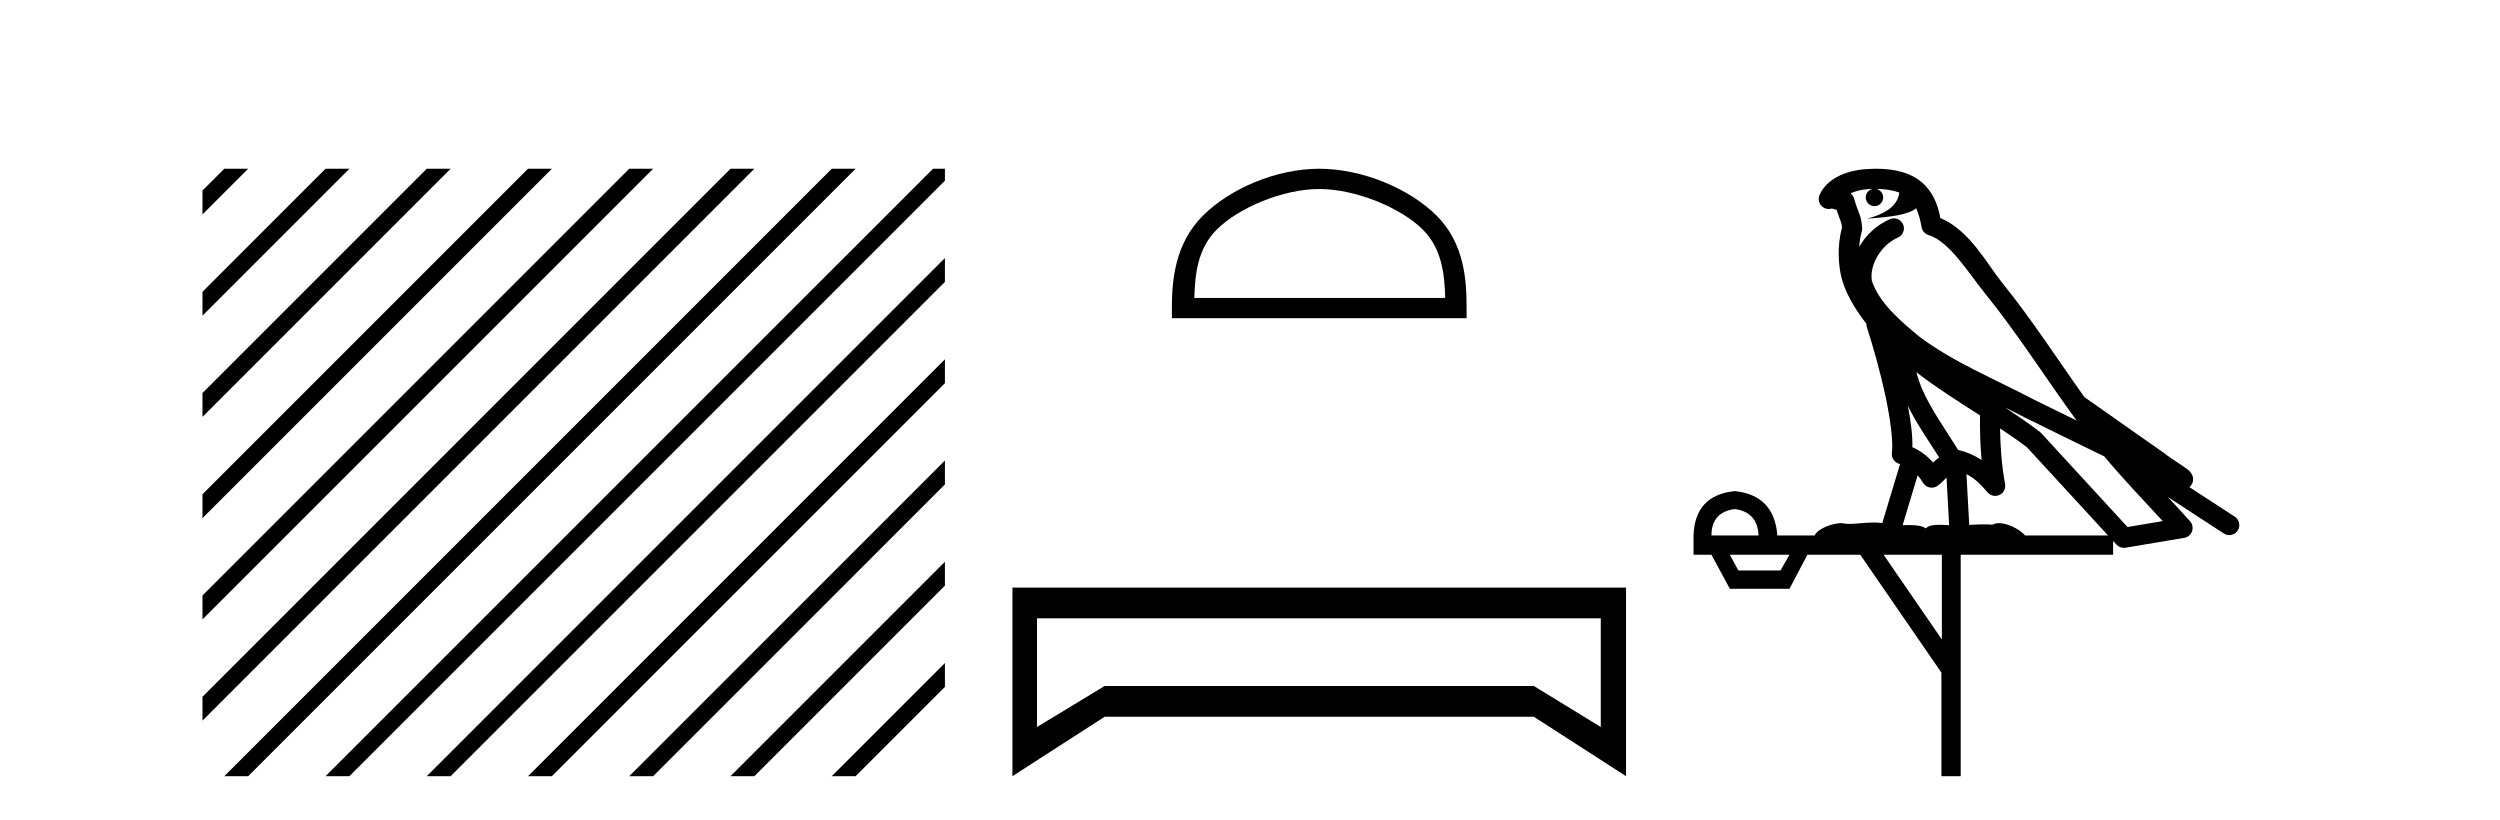 <?xml version='1.0' encoding='UTF-8' standalone='yes'?><svg xmlns='http://www.w3.org/2000/svg' xmlns:xlink='http://www.w3.org/1999/xlink' width='125.0' height='41.0' ><path d='M 11.215 8.437 L 10.124 9.528 L 10.124 10.721 L 12.11 8.735 L 12.408 8.437 ZM 16.277 8.437 L 10.124 14.59 L 10.124 14.59 L 10.124 15.783 L 17.172 8.735 L 17.47 8.437 ZM 21.339 8.437 L 10.124 19.652 L 10.124 19.652 L 10.124 20.845 L 10.124 20.845 L 22.234 8.735 L 22.532 8.437 ZM 26.401 8.437 L 10.124 24.714 L 10.124 24.714 L 10.124 25.907 L 10.124 25.907 L 27.296 8.735 L 27.594 8.437 ZM 31.463 8.437 L 10.124 29.776 L 10.124 29.776 L 10.124 30.969 L 10.124 30.969 L 32.358 8.735 L 32.656 8.437 ZM 36.525 8.437 L 10.124 34.838 L 10.124 34.838 L 10.124 36.031 L 10.124 36.031 L 37.42 8.735 L 37.719 8.437 ZM 41.587 8.437 L 11.513 38.511 L 11.513 38.511 L 11.215 38.809 L 12.408 38.809 L 42.482 8.735 L 42.781 8.437 ZM 46.65 8.437 L 16.575 38.511 L 16.575 38.511 L 16.277 38.809 L 17.47 38.809 L 47.246 9.033 L 47.246 8.437 ZM 47.246 12.902 L 21.637 38.511 L 21.637 38.511 L 21.339 38.809 L 22.532 38.809 L 47.246 14.095 L 47.246 12.902 ZM 47.246 17.964 L 26.7 38.511 L 26.7 38.511 L 26.401 38.809 L 27.594 38.809 L 47.246 19.158 L 47.246 17.964 ZM 47.246 23.026 L 31.762 38.511 L 31.463 38.809 L 32.656 38.809 L 47.246 24.22 L 47.246 23.026 ZM 47.246 28.089 L 36.824 38.511 L 36.525 38.809 L 37.719 38.809 L 47.246 29.282 L 47.246 29.282 L 47.246 28.089 ZM 47.246 33.151 L 41.886 38.511 L 41.587 38.809 L 42.781 38.809 L 47.246 34.344 L 47.246 33.151 Z' style='fill:#000000;stroke:none' /><path d='M 65.961 9.451 C 67.774 9.451 70.042 10.382 71.14 11.48 C 72.1 12.44 72.226 13.713 72.261 14.896 L 59.715 14.896 C 59.751 13.713 59.876 12.44 60.837 11.48 C 61.934 10.382 64.149 9.451 65.961 9.451 ZM 65.961 8.437 C 63.812 8.437 61.498 9.43 60.143 10.786 C 58.752 12.176 58.594 14.007 58.594 15.377 L 58.594 15.911 L 73.329 15.911 L 73.329 15.377 C 73.329 14.007 73.224 12.176 71.834 10.786 C 70.478 9.43 68.111 8.437 65.961 8.437 Z' style='fill:#000000;stroke:none' /><path d='M 80.038 30.917 L 80.038 36.349 L 76.69 34.299 L 55.233 34.299 L 51.851 36.349 L 51.851 30.917 ZM 50.621 29.379 L 50.621 38.809 L 55.233 35.837 L 76.69 35.837 L 81.302 38.809 L 81.302 29.379 Z' style='fill:#000000;stroke:none' /><path d='M 93.801 9.444 C 94.254 9.448 94.653 9.513 94.968 9.628 C 94.916 10.005 94.684 10.588 93.361 10.932 C 94.592 10.843 95.396 10.742 95.811 10.414 C 95.961 10.752 96.042 11.134 96.078 11.353 C 96.109 11.541 96.244 11.696 96.426 11.752 C 97.48 12.075 98.407 13.629 99.296 14.728 C 100.897 16.707 102.284 18.912 103.83 21.026 C 103.117 20.676 102.404 20.326 101.687 19.976 C 99.693 18.928 97.647 18.102 95.939 16.81 C 94.946 15.983 93.961 15.129 93.592 14.04 C 93.464 13.201 94.093 12.229 94.887 11.883 C 95.104 11.792 95.229 11.563 95.188 11.332 C 95.147 11.1 94.95 10.928 94.715 10.918 C 94.708 10.918 94.701 10.918 94.693 10.918 C 94.622 10.918 94.551 10.933 94.486 10.963 C 93.85 11.24 93.306 11.735 92.961 12.342 C 92.977 12.085 93.014 11.822 93.087 11.585 C 93.104 11.529 93.111 11.47 93.108 11.411 C 93.091 11.099 93.038 10.882 92.97 10.698 C 92.901 10.514 92.826 10.35 92.703 9.924 C 92.674 9.821 92.612 9.73 92.527 9.665 C 92.763 9.561 93.06 9.477 93.417 9.454 C 93.489 9.449 93.558 9.449 93.628 9.447 L 93.628 9.447 C 93.433 9.49 93.287 9.664 93.287 9.872 C 93.287 10.112 93.482 10.307 93.723 10.307 C 93.963 10.307 94.159 10.112 94.159 9.872 C 94.159 9.658 94.004 9.481 93.801 9.444 ZM 95.815 18.609 C 96.836 19.396 97.929 20.083 99.001 20.769 C 98.992 21.509 99.011 22.253 99.079 22.999 C 98.731 22.771 98.347 22.6 97.903 22.492 C 97.243 21.42 96.519 20.432 96.077 19.384 C 95.985 19.167 95.899 18.896 95.815 18.609 ZM 95.395 20.299 C 95.855 21.223 96.443 22.054 96.961 22.877 C 96.862 22.944 96.772 23.014 96.701 23.082 C 96.682 23.099 96.672 23.111 96.655 23.128 C 96.37 22.8 96.022 22.534 95.62 22.361 C 95.635 21.773 95.54 21.065 95.395 20.299 ZM 100.256 20.376 L 100.256 20.376 C 100.585 20.539 100.912 20.703 101.234 20.872 C 101.238 20.874 101.243 20.876 101.247 20.878 C 102.564 21.52 103.879 22.18 105.211 22.816 C 106.15 23.947 107.163 24.996 108.138 26.055 C 107.551 26.154 106.964 26.252 106.377 26.351 C 104.936 24.783 103.495 23.216 102.053 21.648 C 102.033 21.626 102.011 21.606 101.987 21.588 C 101.424 21.162 100.842 20.763 100.256 20.376 ZM 95.882 23.766 C 95.98 23.877 96.071 24.001 96.155 24.141 C 96.227 24.261 96.347 24.345 96.485 24.373 C 96.518 24.38 96.551 24.383 96.585 24.383 C 96.69 24.383 96.793 24.35 96.879 24.288 C 97.09 24.135 97.218 23.989 97.327 23.876 L 97.457 26.261 C 97.289 26.25 97.118 26.239 96.958 26.239 C 96.676 26.239 96.429 26.275 96.287 26.42 C 96.118 26.29 95.813 26.253 95.436 26.253 C 95.339 26.253 95.237 26.256 95.131 26.26 L 95.882 23.766 ZM 86.739 25.452 C 87.501 25.556 87.897 25.997 87.926 26.774 L 85.573 26.774 C 85.573 25.997 85.962 25.556 86.739 25.452 ZM 100.003 21.42 L 100.003 21.42 C 100.465 21.727 100.917 22.039 101.349 22.365 C 102.7 23.835 104.052 25.304 105.403 26.774 L 101.259 26.774 C 100.97 26.454 100.384 26.157 99.949 26.157 C 99.826 26.157 99.714 26.181 99.626 26.235 C 99.488 26.223 99.343 26.218 99.193 26.218 C 98.958 26.218 98.712 26.23 98.462 26.245 L 98.323 23.705 L 98.323 23.705 C 98.701 23.898 99.009 24.18 99.378 24.618 C 99.476 24.734 99.617 24.796 99.762 24.796 C 99.834 24.796 99.907 24.78 99.976 24.748 C 100.182 24.651 100.296 24.427 100.255 24.203 C 100.085 23.286 100.016 22.359 100.003 21.42 ZM 89.473 27.738 L 89.025 28.522 L 86.918 28.522 L 86.492 27.738 ZM 97.093 27.738 L 97.093 31.974 L 94.18 27.738 ZM 93.813 8.437 C 93.797 8.437 93.78 8.437 93.764 8.437 C 93.628 8.438 93.491 8.443 93.353 8.452 L 93.353 8.452 C 92.182 8.528 91.303 9.003 90.978 9.749 C 90.902 9.923 90.931 10.125 91.053 10.271 C 91.149 10.387 91.291 10.451 91.438 10.451 C 91.476 10.451 91.515 10.447 91.553 10.438 C 91.583 10.431 91.589 10.427 91.594 10.427 C 91.6 10.427 91.607 10.432 91.644 10.441 C 91.682 10.449 91.744 10.467 91.827 10.489 C 91.919 10.772 91.989 10.942 92.029 11.049 C 92.074 11.17 92.089 11.213 92.101 11.386 C 91.84 12.318 91.941 13.254 92.039 13.729 C 92.199 14.516 92.687 15.378 93.323 16.194 C 93.321 16.255 93.327 16.316 93.347 16.375 C 93.655 17.319 94.015 18.6 94.272 19.795 C 94.528 20.99 94.665 22.136 94.596 22.638 C 94.56 22.892 94.723 23.132 94.972 23.194 C 94.983 23.197 94.993 23.201 95.003 23.203 L 94.114 26.155 C 93.97 26.133 93.823 26.126 93.677 26.126 C 93.244 26.126 92.818 26.195 92.475 26.195 C 92.362 26.195 92.258 26.187 92.166 26.167 C 92.135 26.16 92.096 26.157 92.051 26.157 C 91.693 26.157 90.943 26.375 90.723 26.774 L 88.868 26.774 C 88.763 25.429 88.054 24.69 86.739 24.555 C 85.409 24.69 84.722 25.429 84.677 26.774 L 84.677 27.738 L 85.573 27.738 L 86.492 29.441 L 89.473 29.441 L 90.37 27.738 L 93.014 27.738 L 97.071 33.632 L 97.071 38.809 L 98.035 38.809 L 98.035 27.738 L 105.655 27.738 L 105.655 27.048 C 105.711 27.109 105.767 27.17 105.823 27.23 C 105.919 27.335 106.053 27.392 106.192 27.392 C 106.22 27.392 106.247 27.39 106.275 27.386 C 107.254 27.221 108.232 27.057 109.211 26.893 C 109.392 26.863 109.541 26.737 109.602 26.564 C 109.663 26.392 109.625 26.2 109.503 26.064 C 109.137 25.655 108.766 25.253 108.396 24.854 L 108.396 24.854 L 111.191 26.674 C 111.275 26.729 111.37 26.756 111.464 26.756 C 111.628 26.756 111.789 26.675 111.885 26.527 C 112.036 26.295 111.971 25.984 111.738 25.833 L 109.469 24.356 C 109.517 24.317 109.563 24.268 109.598 24.202 C 109.679 24.047 109.658 23.886 109.631 23.803 C 109.604 23.72 109.574 23.679 109.551 23.647 C 109.457 23.519 109.409 23.498 109.342 23.446 C 109.276 23.395 109.202 23.343 109.121 23.288 C 108.96 23.178 108.774 23.056 108.614 22.949 C 108.453 22.842 108.303 22.73 108.298 22.726 C 108.283 22.711 108.266 22.698 108.249 22.686 C 106.911 21.745 105.572 20.805 104.235 19.865 C 104.231 19.862 104.226 19.86 104.222 19.857 C 102.863 17.95 101.576 15.95 100.076 14.096 C 99.346 13.194 98.494 11.524 97.018 10.901 C 96.937 10.459 96.754 9.754 96.202 9.217 C 95.607 8.638 94.745 8.437 93.813 8.437 Z' style='fill:#000000;stroke:none' /></svg>